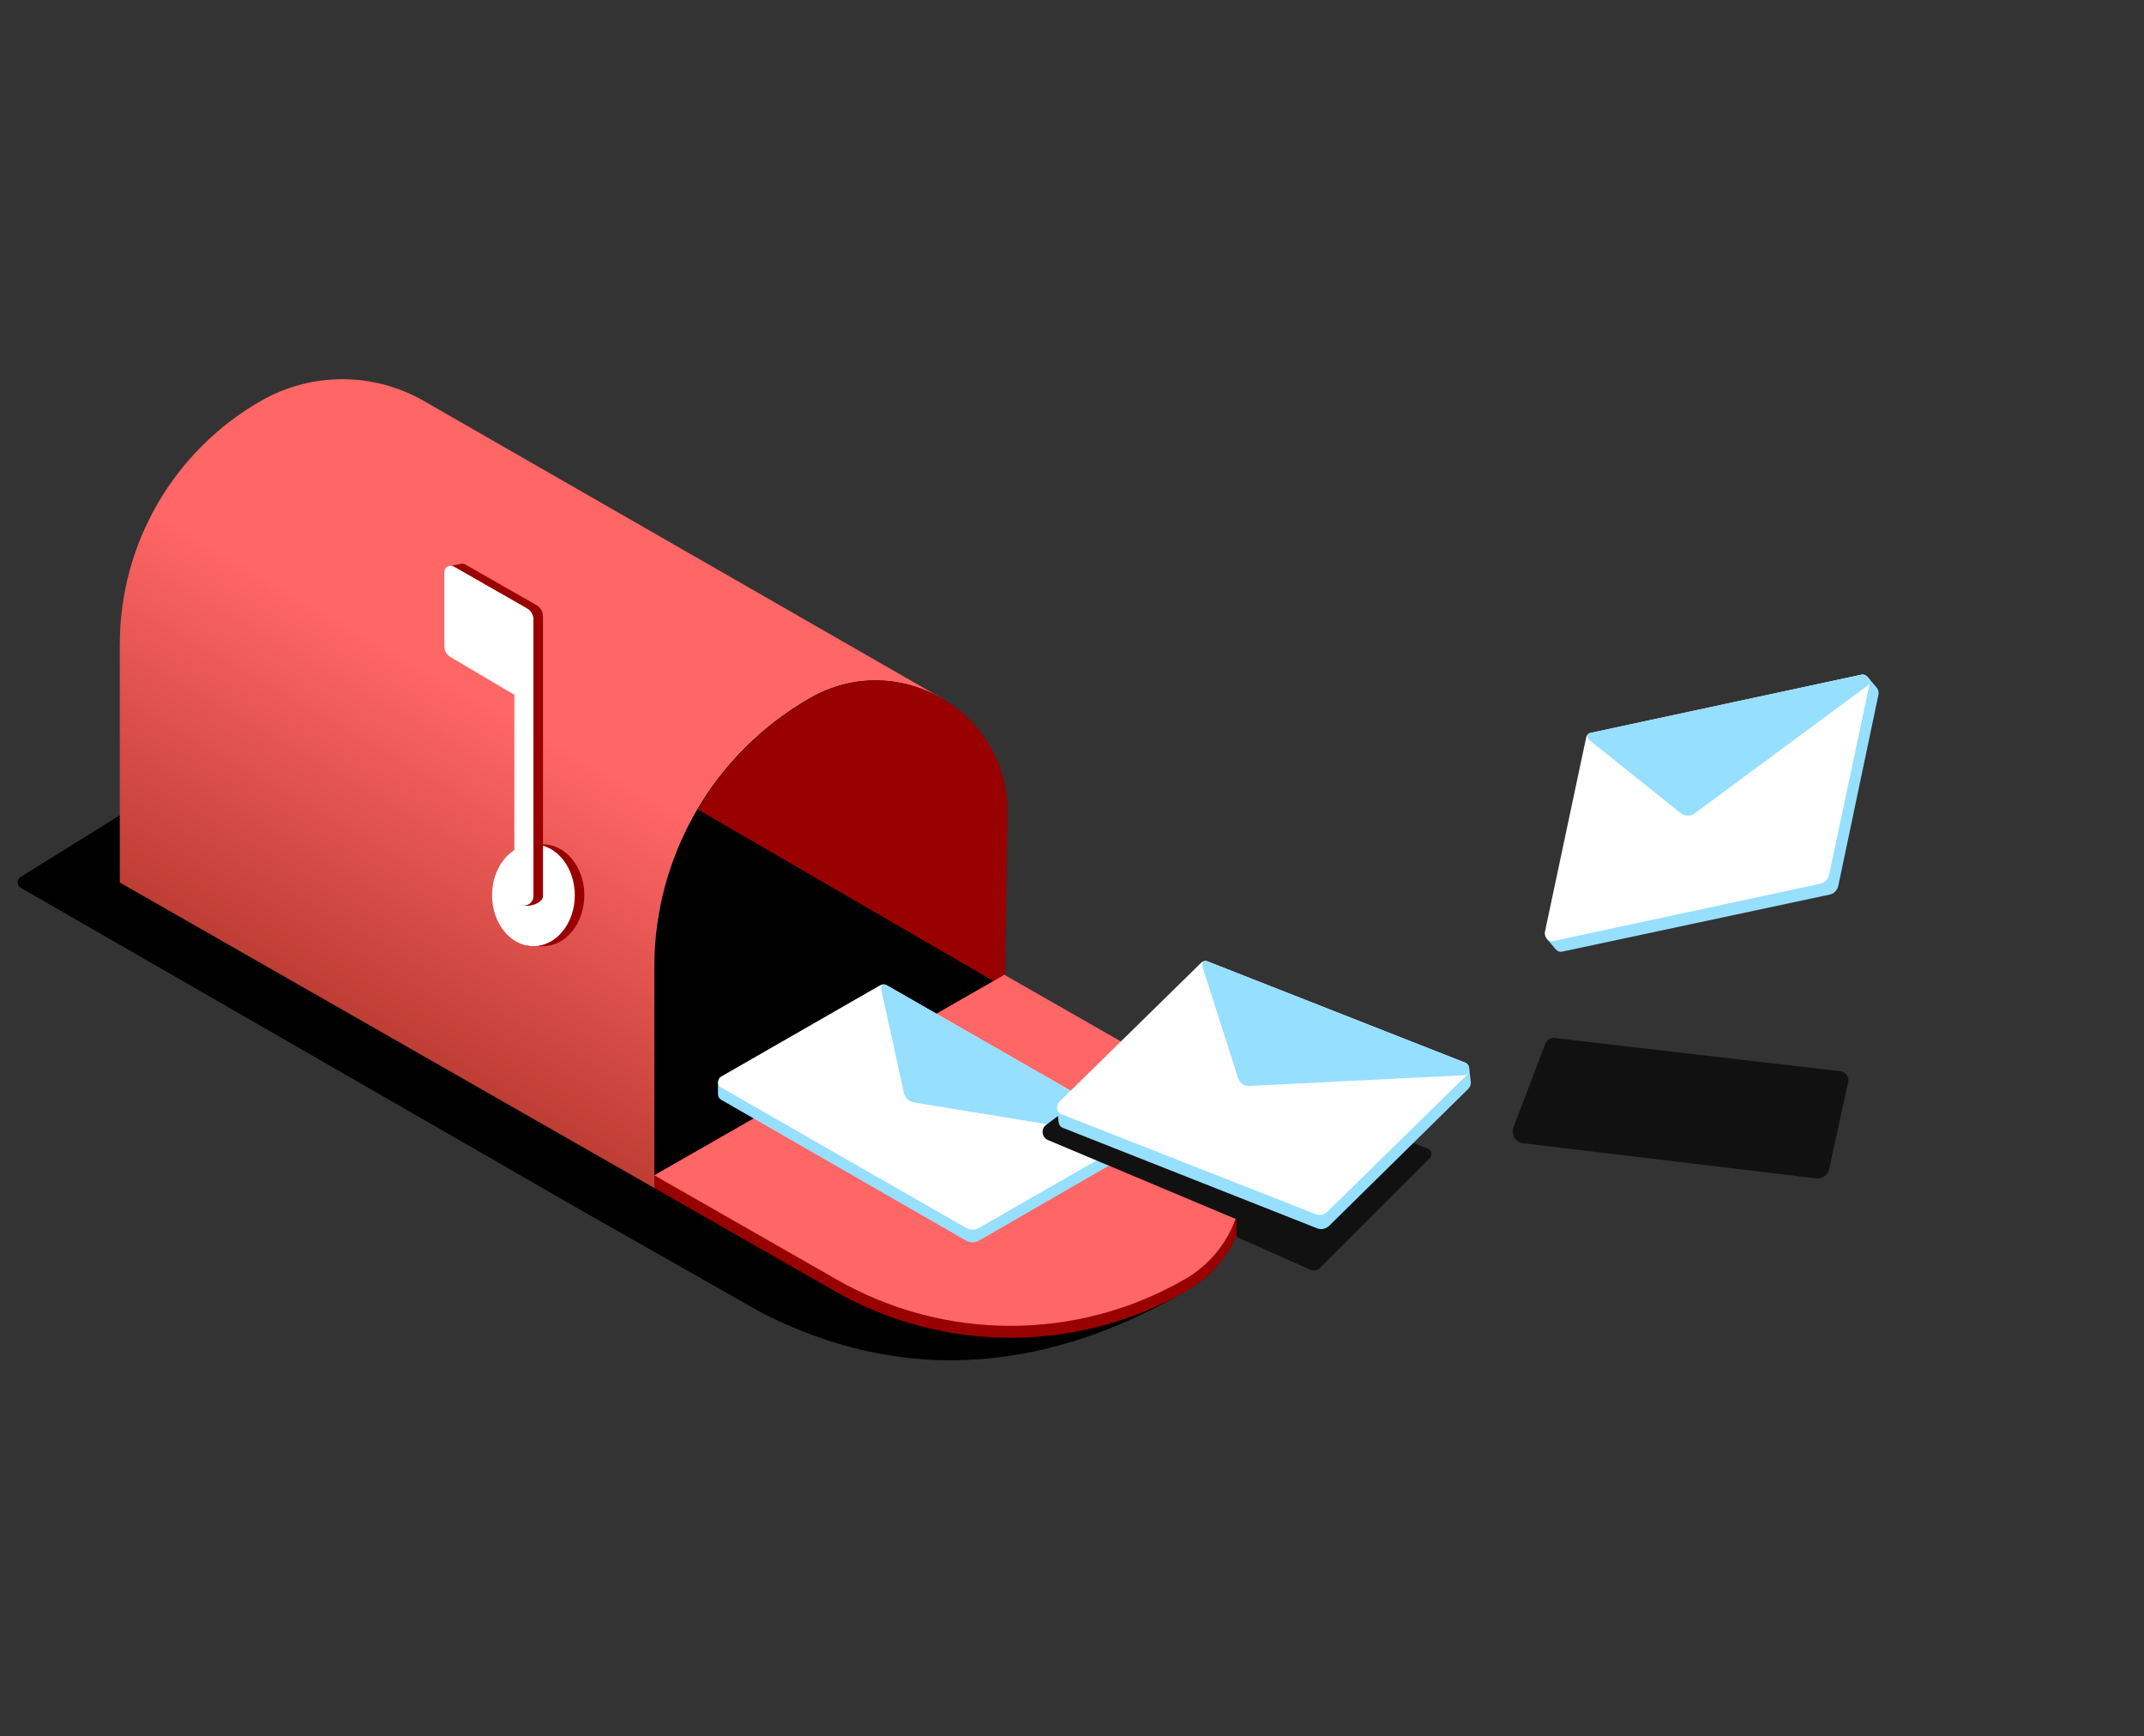<svg width="620" height="502" viewBox="0 0 620 502" fill="none" xmlns="http://www.w3.org/2000/svg">
<rect x="0" y="0" width="620" height="502" fill="#333333" stroke="none"/>
<path d="M168.06 349.952L6.019 256.711C4.813 256.017 4.784 254.287 5.966 253.553L98.128 196.287L268.356 291.062L320.226 320.703C342.872 333.643 364.601 360.914 341.968 373.876C310.94 391.647 268.356 404.241 220.027 379.447L168.06 349.952Z" fill="black"/>
<path d="M34.638 255.176L189.223 343.511L264.676 300.264L272.957 202.268L122.555 115.926C107.994 107.567 90.093 107.549 75.515 115.879C50.237 130.323 34.638 157.204 34.638 186.317V255.176Z" fill="url(#paint0_linear_4292_107529)"/>
<path d="M189.222 343.511L290.438 285.542L291.227 235.428C291.691 205.958 259.91 187.178 234.32 201.802C206.432 217.737 189.222 247.394 189.222 279.514V343.511Z" fill="black"/>
<path d="M290.565 285.558L291.354 235.444C291.818 205.974 260.037 187.195 234.447 201.818C220.698 209.674 209.545 220.865 201.77 234.041L290.565 285.558Z" fill="#990000"/>
<path d="M241.334 373.289L189.222 343.511V339.83L290.439 281.861L343.947 314.348C366.203 327.861 365.789 360.3 343.195 373.24C311.65 391.307 272.897 391.326 241.334 373.289Z" fill="#990000"/>
<path d="M189.22 339.83L290.437 281.861L342.392 311.55C365 324.468 365.016 357.061 342.421 370.001C311.354 387.794 273.189 387.813 242.105 370.05L189.22 339.83Z" fill="#FF6666"/>
<path d="M283.072 358.733L328.163 332.719C328.733 332.39 329.084 331.783 329.084 331.125V327.587L207.624 312.865V316.401C207.624 317.059 207.976 317.668 208.547 317.996L279.398 358.736C280.536 359.39 281.936 359.389 283.072 358.733Z" fill="#96DFFF"/>
<path d="M283.067 355.061L328.142 329.184C329.375 328.477 329.374 326.699 328.141 325.992L256.388 284.865C255.821 284.54 255.124 284.54 254.557 284.866L208.566 311.268C207.334 311.975 207.334 313.753 208.567 314.46L279.405 355.062C280.539 355.712 281.933 355.712 283.067 355.061Z" fill="white"/>
<path d="M261.377 315.944C261.701 317.418 262.891 318.545 264.38 318.788L327.497 329.079C327.914 329.147 328.371 329.092 328.642 328.768C329.343 327.931 329.176 326.584 328.141 325.992L256.388 284.865C256.221 284.769 256.043 284.702 255.861 284.662C255.075 284.493 254.674 285.399 254.846 286.184L261.377 315.944Z" fill="#96DFFF"/>
<path d="M152.416 244.135V273.58H157.017C163.623 273.58 168.979 266.988 168.979 258.857C168.979 250.726 163.623 244.135 157.017 244.135H152.416Z" fill="#990000"/>
<path d="M142.295 258.857C142.295 266.988 147.65 273.58 154.257 273.58C160.863 273.58 166.219 266.988 166.219 258.857C166.219 250.726 160.863 244.135 154.257 244.135C147.65 244.135 142.295 250.726 142.295 258.857Z" fill="white"/>
<path d="M157.018 178.179V259.148C157.018 261.255 152.417 262.585 150.577 261.559C149.702 261.071 151.497 260.149 151.497 259.148V199.967L133.062 189.074C131.941 188.412 131.253 187.207 131.253 185.905L129.413 163.805L133.332 163.028C133.767 162.942 134.219 163.015 134.603 163.235L155.163 174.984C156.31 175.639 157.018 176.859 157.018 178.179Z" fill="#990000"/>
<path d="M154.258 179.1V259.076C154.258 261.183 151.993 262.513 150.153 261.487C149.279 261 148.737 260.077 148.737 259.076V200.888L130.302 189.994C129.181 189.332 128.494 188.127 128.494 186.825V165.412C128.494 163.999 130.02 163.113 131.247 163.815L152.403 175.904C153.55 176.559 154.258 177.779 154.258 179.1Z" fill="white"/>
<path d="M302.513 325.252L305.754 322.822L330.808 301.164L412.851 332.085C414.006 332.52 414.326 334.003 413.453 334.876L381.731 366.598C380.985 367.344 379.858 367.553 378.894 367.125L357.562 357.644V352.548L303.055 329.639C301.241 328.877 300.939 326.433 302.513 325.252Z" fill="#111111"/>
<path d="M384.48 354.322L424.636 314.794C425.143 314.295 425.403 313.534 425.318 312.799L424.858 308.845L305.675 320.544L306.135 324.496C306.22 325.232 306.639 325.831 307.233 326.065L380.933 355.177C382.116 355.644 383.468 355.319 384.48 354.322Z" fill="#96DFFF"/>
<path d="M383.997 350.219L424.155 310.848C425.253 309.772 425.022 307.784 423.739 307.28L349.118 277.945C348.528 277.713 347.855 277.875 347.35 278.37L306.376 318.54C305.278 319.617 305.51 321.604 306.792 322.108L380.461 351.069C381.64 351.533 382.987 351.209 383.997 350.219Z" fill="white"/>
<path d="M357.972 311.526C358.476 313.098 359.772 314.082 361.241 314.008L423.518 310.88C423.929 310.86 424.363 310.692 424.583 310.267C425.151 309.17 424.814 307.703 423.738 307.28L349.118 277.945C348.944 277.877 348.764 277.842 348.582 277.841C347.802 277.834 347.532 278.939 347.8 279.776L357.972 311.526Z" fill="#96DFFF"/>
<path d="M531.63 255.981L543.213 200.837C543.36 200.141 543.155 199.363 542.677 198.798L540.107 195.758L447.296 271.439L449.865 274.477C450.344 275.043 451.024 275.31 451.648 275.177L529.148 258.655C530.392 258.39 531.338 257.371 531.63 255.981Z" fill="#96DFFF"/>
<path d="M528.958 252.829L540.63 197.816C540.949 196.311 539.657 194.784 538.31 195.073L459.919 211.918C459.3 212.052 458.828 212.559 458.682 213.251L446.772 269.381C446.453 270.886 447.745 272.413 449.093 272.124L526.483 255.494C527.722 255.227 528.664 254.213 528.958 252.829Z" fill="white"/>
<path d="M485.87 234.993C487.16 236.024 488.783 236.127 489.966 235.253L540.114 198.194C540.446 197.949 540.714 197.57 540.662 197.094C540.528 195.866 539.437 194.83 538.307 195.073L459.916 211.918C459.734 211.957 459.564 212.029 459.412 212.128C458.758 212.554 459.145 213.624 459.832 214.173L485.87 234.993Z" fill="#96DFFF"/>
<path d="M446.883 301.745L437.668 325.978C436.883 328.042 438.246 330.295 440.44 330.558L525.211 340.715C526.948 340.923 528.56 339.778 528.934 338.069L534.465 312.833C534.788 311.36 533.769 309.931 532.271 309.756L449.56 300.12C448.401 299.985 447.298 300.655 446.883 301.745Z" fill="#111111"/>
<defs>
<linearGradient id="paint0_linear_4292_107529" x1="96.288" y1="294.743" x2="146.896" y2="206.408" gradientUnits="userSpaceOnUse">
<stop stop-color="#BC3C32"/>
<stop offset="1" stop-color="#FF6666"/>
</linearGradient>
</defs>
</svg>
